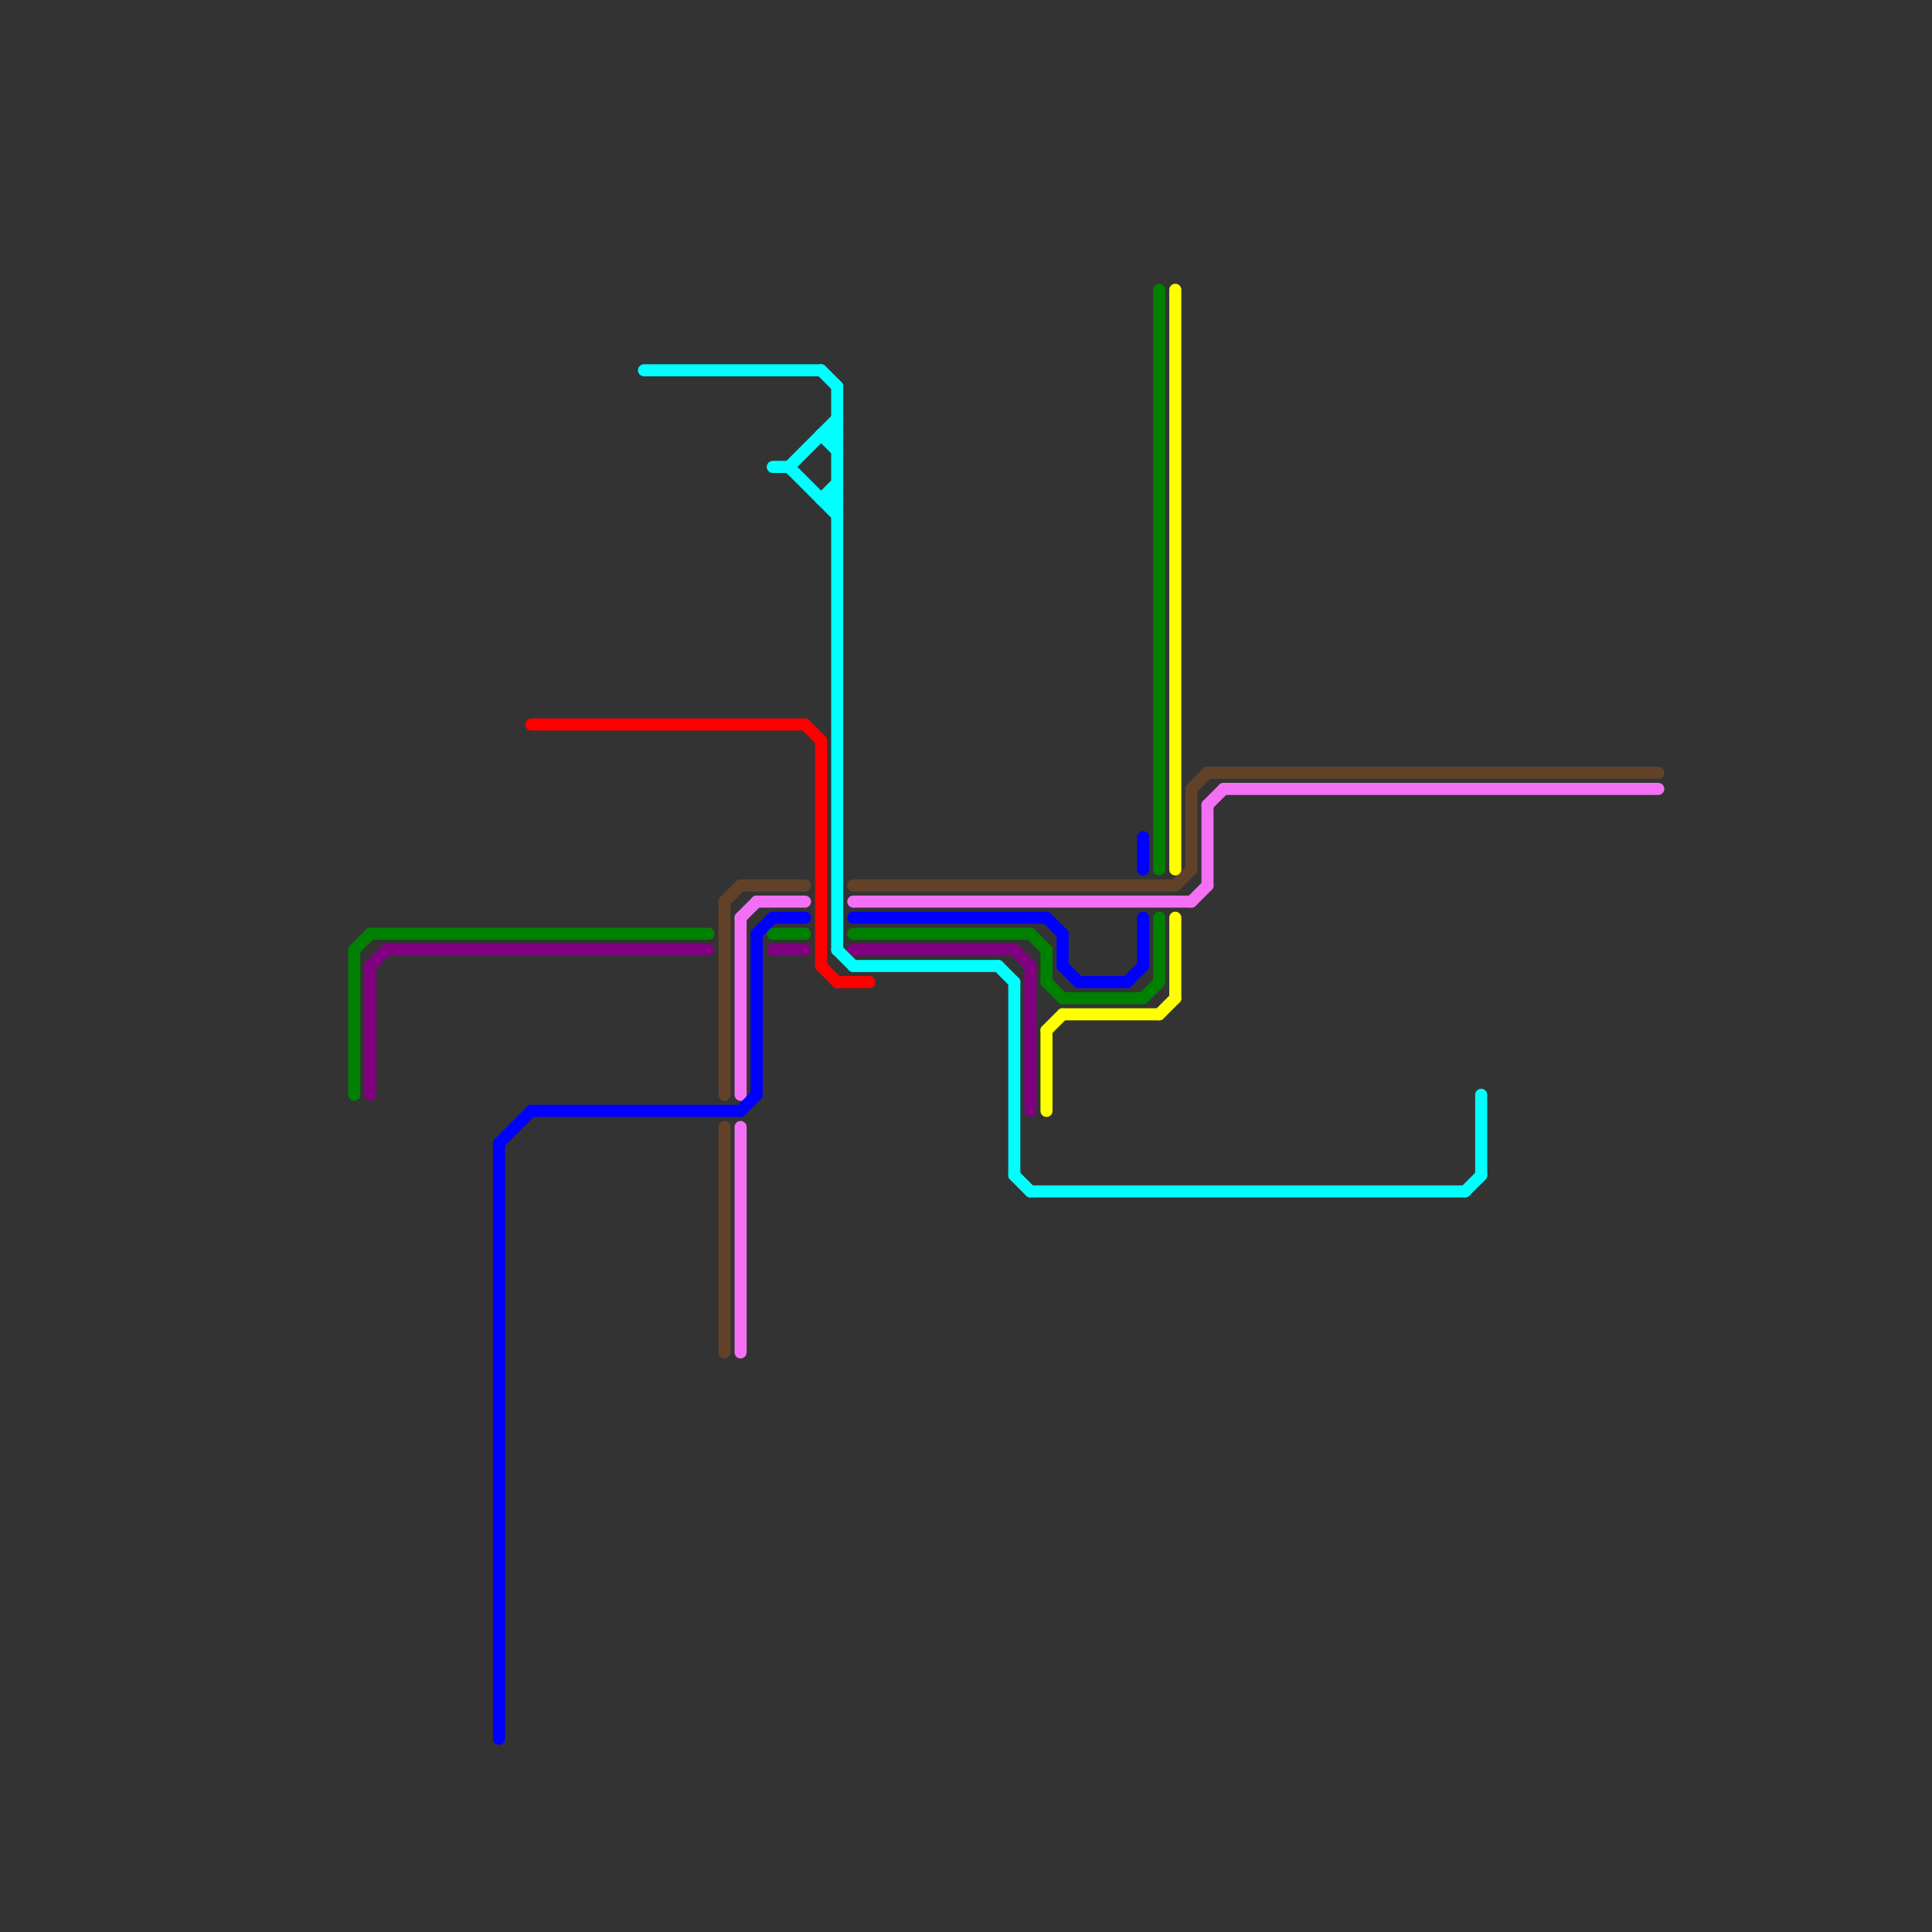 
<svg version="1.1" xmlns="http://www.w3.org/2000/svg" viewBox="0 0 120 120">
<rect x="0" y="0" width="120" height="120" fill="#333333" stroke="none"/>
<style>text { font: 1px Helvetica; font-weight: 600; white-space: pre; dominant-baseline: central; } line { stroke-width: 0.75; fill: none; stroke-linecap: round; stroke-linejoin: round; } .c0 { stroke: #614229 } .c1 { stroke: #800080 } .c2 { stroke: #f370f5 } .c3 { stroke: #008000 } .c4 { stroke: #0000ff } .c5 { stroke: #ff0000 } .c6 { stroke: #00ffff } .c7 { stroke: #ffff00 } .w2 { stroke-width: .75; }</style><defs></defs><line class="c0 " x1="53" y1="55" x2="73" y2="55"/><line class="c0 " x1="75" y1="48" x2="103" y2="48"/><line class="c0 " x1="45" y1="70" x2="45" y2="84"/><line class="c0 " x1="46" y1="55" x2="50" y2="55"/><line class="c0 " x1="45" y1="56" x2="46" y2="55"/><line class="c0 " x1="74" y1="49" x2="75" y2="48"/><line class="c0 " x1="74" y1="49" x2="74" y2="54"/><line class="c0 " x1="45" y1="56" x2="45" y2="68"/><line class="c0 " x1="73" y1="55" x2="74" y2="54"/><line class="c1 " x1="64" y1="60" x2="64" y2="69"/><line class="c1 " x1="53" y1="59" x2="63" y2="59"/><line class="c1 " x1="63" y1="59" x2="64" y2="60"/><line class="c1 " x1="24" y1="59" x2="44" y2="59"/><line class="c1 " x1="23" y1="60" x2="24" y2="59"/><line class="c1 " x1="48" y1="59" x2="50" y2="59"/><line class="c1 " x1="23" y1="60" x2="23" y2="68"/><line class="c2 " x1="46" y1="57" x2="47" y2="56"/><line class="c2 " x1="76" y1="49" x2="103" y2="49"/><line class="c2 " x1="75" y1="50" x2="76" y2="49"/><line class="c2 " x1="53" y1="56" x2="74" y2="56"/><line class="c2 " x1="74" y1="56" x2="75" y2="55"/><line class="c2 " x1="47" y1="56" x2="50" y2="56"/><line class="c2 " x1="46" y1="57" x2="46" y2="68"/><line class="c2 " x1="75" y1="50" x2="75" y2="55"/><line class="c2 " x1="46" y1="70" x2="46" y2="84"/><line class="c3 " x1="23" y1="58" x2="44" y2="58"/><line class="c3 " x1="72" y1="18" x2="72" y2="54"/><line class="c3 " x1="65" y1="61" x2="66" y2="62"/><line class="c3 " x1="71" y1="62" x2="72" y2="61"/><line class="c3 " x1="66" y1="62" x2="71" y2="62"/><line class="c3 " x1="48" y1="58" x2="50" y2="58"/><line class="c3 " x1="53" y1="58" x2="64" y2="58"/><line class="c3 " x1="22" y1="59" x2="22" y2="68"/><line class="c3 " x1="72" y1="57" x2="72" y2="61"/><line class="c3 " x1="22" y1="59" x2="23" y2="58"/><line class="c3 " x1="64" y1="58" x2="65" y2="59"/><line class="c3 " x1="65" y1="59" x2="65" y2="61"/><line class="c4 " x1="66" y1="60" x2="67" y2="61"/><line class="c4 " x1="53" y1="57" x2="65" y2="57"/><line class="c4 " x1="65" y1="57" x2="66" y2="58"/><line class="c4 " x1="46" y1="69" x2="47" y2="68"/><line class="c4 " x1="71" y1="57" x2="71" y2="60"/><line class="c4 " x1="67" y1="61" x2="70" y2="61"/><line class="c4 " x1="48" y1="57" x2="50" y2="57"/><line class="c4 " x1="47" y1="58" x2="47" y2="68"/><line class="c4 " x1="47" y1="58" x2="48" y2="57"/><line class="c4 " x1="71" y1="52" x2="71" y2="54"/><line class="c4 " x1="33" y1="69" x2="46" y2="69"/><line class="c4 " x1="66" y1="58" x2="66" y2="60"/><line class="c4 " x1="70" y1="61" x2="71" y2="60"/><line class="c4 " x1="31" y1="71" x2="33" y2="69"/><line class="c4 " x1="31" y1="71" x2="31" y2="108"/><line class="c5 " x1="51" y1="60" x2="52" y2="61"/><line class="c5 " x1="51" y1="46" x2="51" y2="60"/><line class="c5 " x1="50" y1="45" x2="51" y2="46"/><line class="c5 " x1="33" y1="45" x2="50" y2="45"/><line class="c5 " x1="52" y1="61" x2="54" y2="61"/><line class="c6 " x1="40" y1="23" x2="51" y2="23"/><line class="c6 " x1="52" y1="24" x2="52" y2="59"/><line class="c6 " x1="51" y1="23" x2="52" y2="24"/><line class="c6 " x1="51" y1="27" x2="52" y2="28"/><line class="c6 " x1="62" y1="60" x2="63" y2="61"/><line class="c6 " x1="49" y1="29" x2="52" y2="32"/><line class="c6 " x1="53" y1="60" x2="62" y2="60"/><line class="c6 " x1="48" y1="29" x2="49" y2="29"/><line class="c6 " x1="51" y1="27" x2="52" y2="27"/><line class="c6 " x1="92" y1="68" x2="92" y2="73"/><line class="c6 " x1="91" y1="74" x2="92" y2="73"/><line class="c6 " x1="52" y1="59" x2="53" y2="60"/><line class="c6 " x1="51" y1="31" x2="52" y2="31"/><line class="c6 " x1="63" y1="61" x2="63" y2="73"/><line class="c6 " x1="64" y1="74" x2="91" y2="74"/><line class="c6 " x1="51" y1="31" x2="52" y2="30"/><line class="c6 " x1="63" y1="73" x2="64" y2="74"/><line class="c6 " x1="49" y1="29" x2="52" y2="26"/><line class="c7 " x1="65" y1="64" x2="66" y2="63"/><line class="c7 " x1="72" y1="63" x2="73" y2="62"/><line class="c7 " x1="73" y1="18" x2="73" y2="54"/><line class="c7 " x1="66" y1="63" x2="72" y2="63"/><line class="c7 " x1="73" y1="57" x2="73" y2="62"/><line class="c7 " x1="65" y1="64" x2="65" y2="69"/>
</svg>
